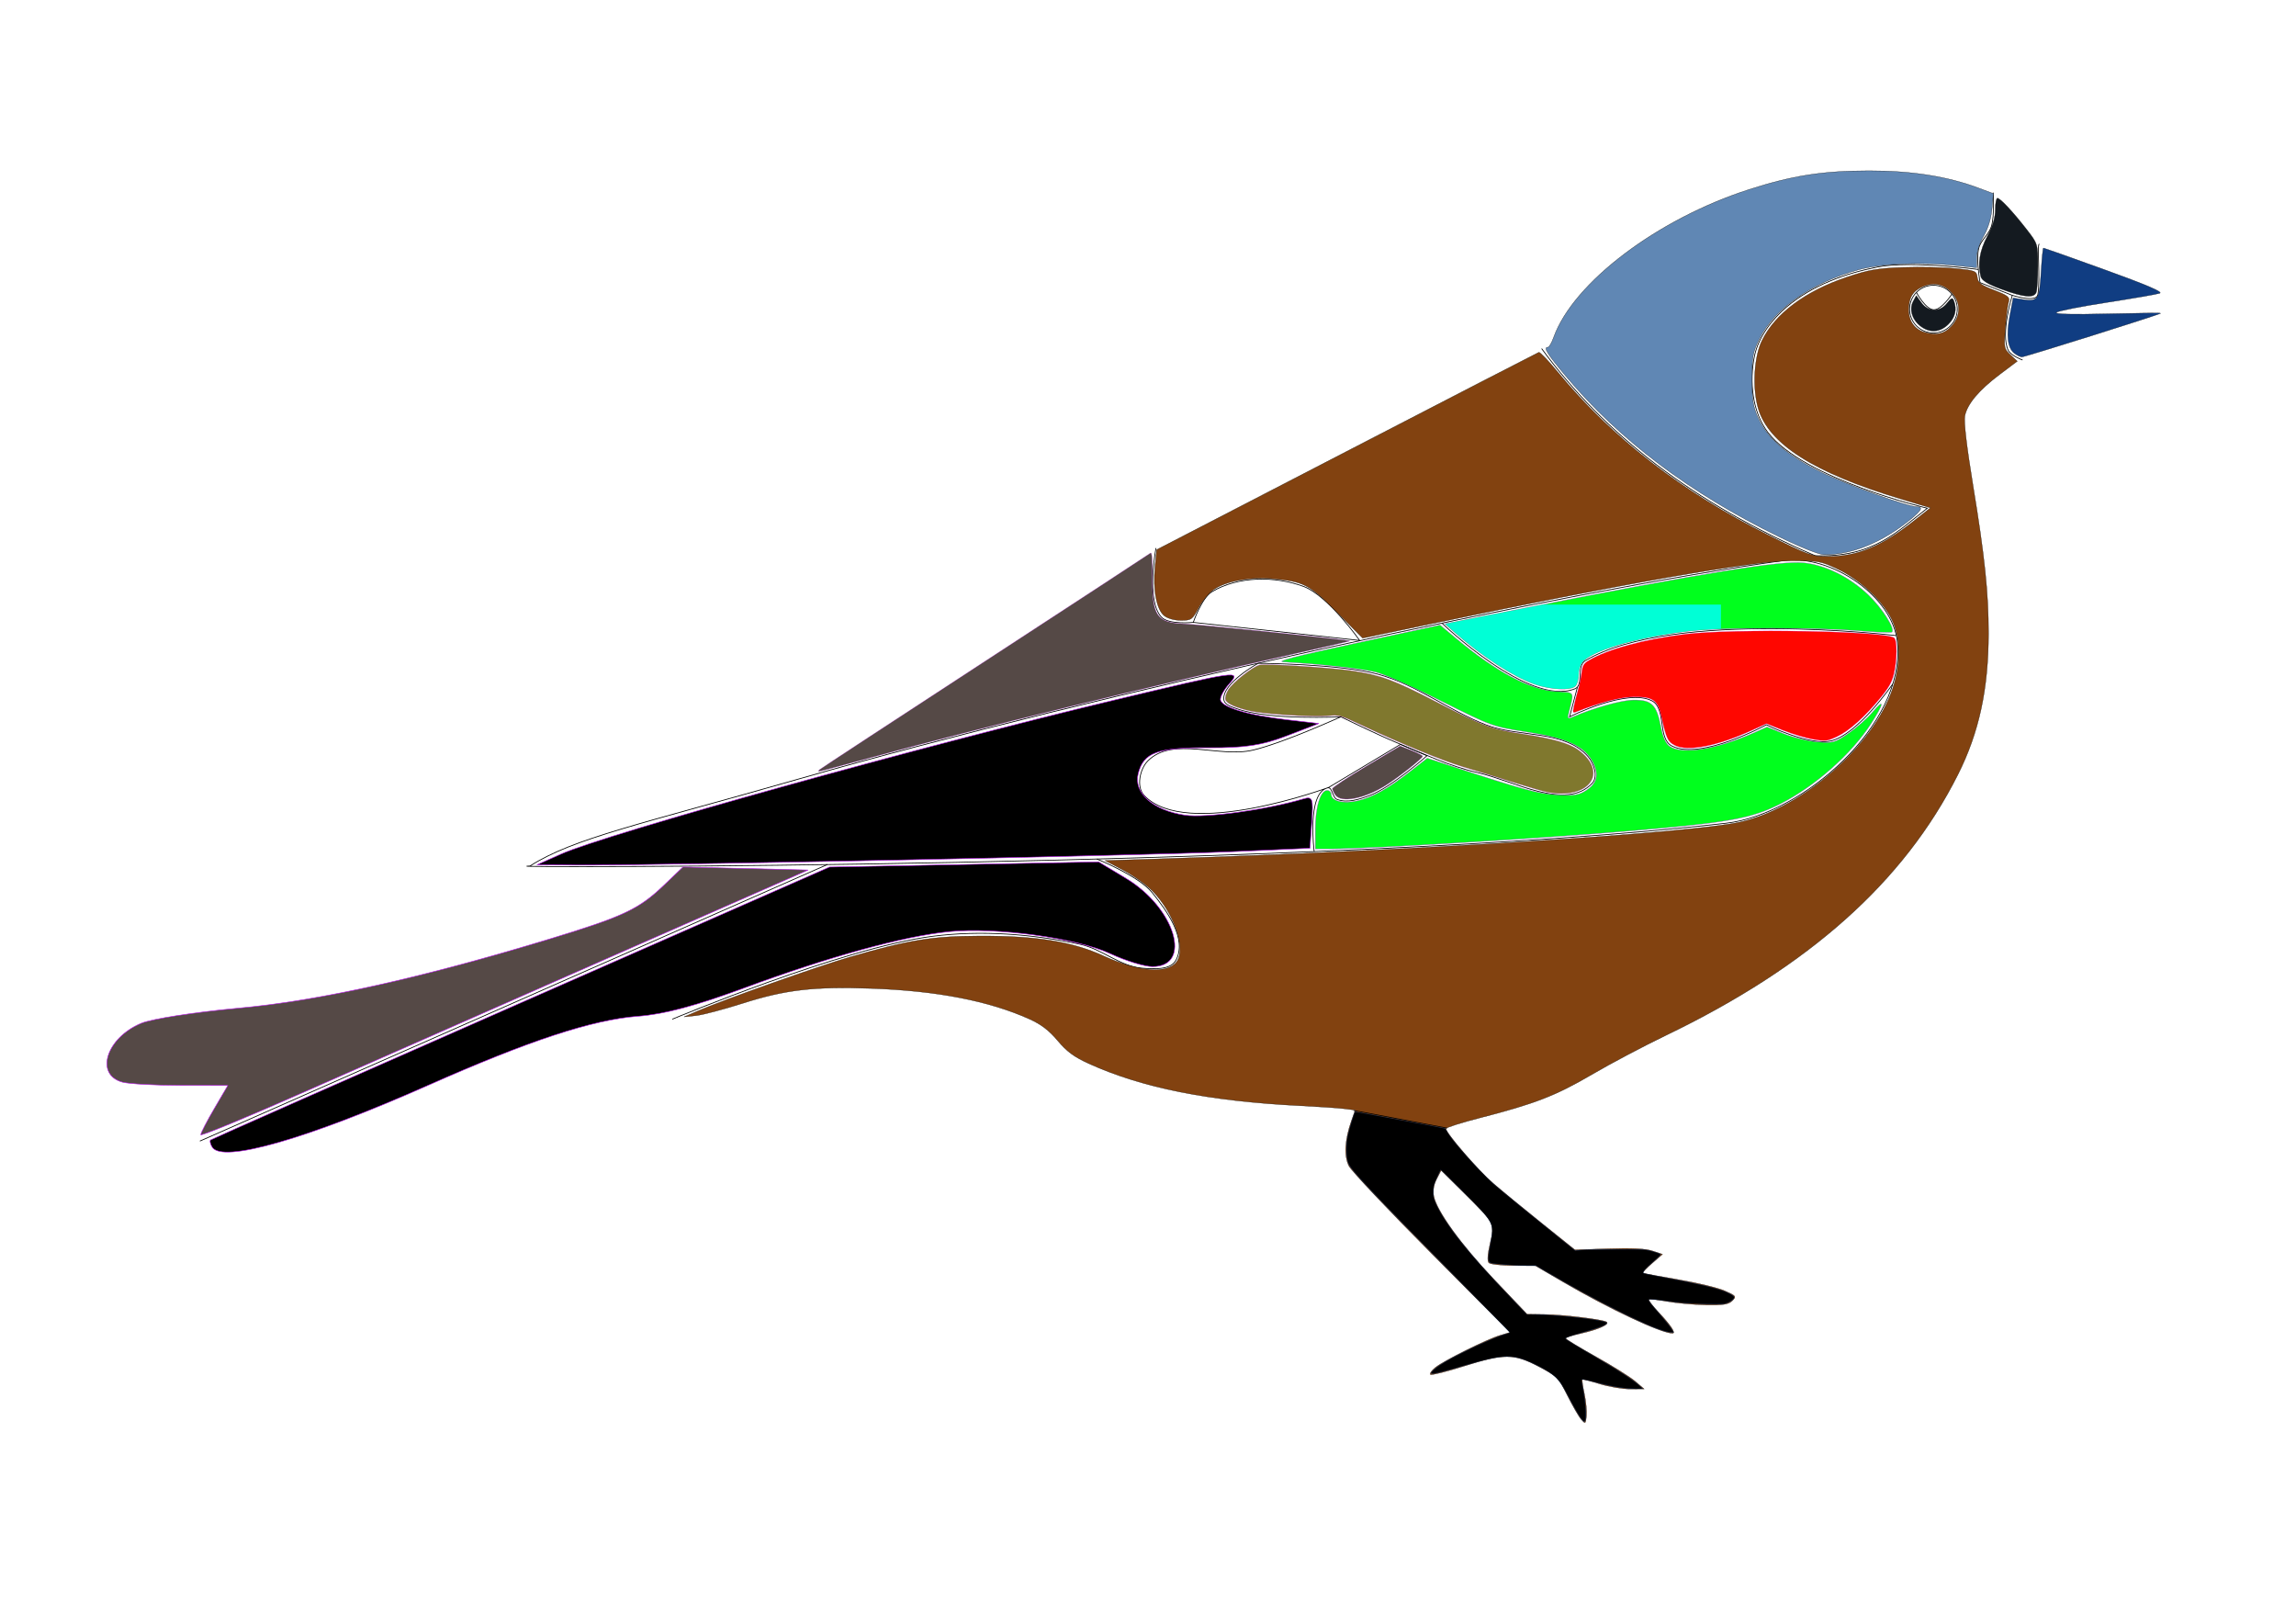 <?xml version="1.0" encoding="UTF-8"?>
<svg width="297mm" height="210mm" version="1.1" viewBox="0 0 1052.4 744.09" xmlns="http://www.w3.org/2000/svg">
<g transform="translate(0 -308.27)">
<g transform="matrix(3.448 0 0 3.448 -561.19 -1220.5)">
<path d="m233.21 558.48c5.834-3.728 14.783-5.561 35.813-11.591 39.451-11.311 102.24-25.061 130.79-29.006 6.299-0.871 14.599 4.705 15.188 10.911 1.041 10.97-12.638 22.826-22.741 23.991-52.67 6.075-167.37 5.923-159.04 5.695z" fill="none" stroke="#000" stroke-width=".1"/>
<path d="m433.86 475.82c-0.348-0.139 0.165 4.694-0.202 6.718-0.202 1.113-3.393 0.089-3.393 0.089s-1.606 5.121-0.536 7.321c0.333 0.686 1.897 1.277 1.897 1.277" fill="none" stroke="#000" stroke-width=".1"/>
<path d="m427.72 468.97s0.197 3.037-0.224 4.467c-0.32 1.087-1.425 1.846-1.696 2.946-0.363 1.475 0.179 4.554 0.179 4.554l4.301 1.701" fill="none" stroke="#000" stroke-width=".1"/>
<circle cx="419.78" cy="484.46" r="3.17" fill="none" stroke="#000" stroke-width=".1"/>
<path d="m417.51 482.23s1.217 2.27 2.304 2.312c1.068 0.041 2.431-2.091 2.431-2.091" fill="none" stroke="#000" stroke-width=".1"/>
<path d="m367.7 489.71c8.297 11.378 20.291 20.627 36.365 27.527 7.835 0.272 11.008-3.318 14.9-6.313 0 0-16.475-3.866-21.213-10.102-2.068-2.722-2.457-6.753-1.768-10.102 0.527-2.561 2.297-4.877 4.293-6.566 3.367-2.848 7.794-4.455 12.122-5.303 4.366-0.856 13.344 0.338 13.344 0.338" fill="none" stroke="#000" stroke-width=".1"/>
<path d="m316.43 516.22s-1.36 6.91 0.711 9.171c0.968 1.057 4.243 0.707 4.243 0.707l22.126 2.401s-4.22-5.978-7.454-7.174c-3.82-1.412-8.707-1.392-12.198 0.707-1.361 0.818-2.473 4.072-2.473 4.072" fill="none" stroke="#000" stroke-width=".1"/>
<path d="m354.46 526.21s11.551 11.141 17.651 8.722c1.241-0.492 0.156-3.013 1.399-3.751 11.61-6.895 41.314-3.328 41.314-3.328" fill="none" stroke="#000" stroke-width=".1"/>
<path d="m372.45 534.72-1.039 3.928s7.663-3.846 10.96-2.121c1.94 1.015 0.696 5.025 2.652 6.01 3.83 1.93 12.551-2.828 12.551-2.828s5.785 2.867 8.662 2.121c3.578-0.928 8.132-7.539 8.132-7.539" fill="none" stroke="#000" stroke-width=".1"/>
<path d="m325.45 536.35c-0.222-2.2 4.565-4.815 4.565-4.815s10.791 0.059 15.941 1.456c5.088 1.38 9.404 4.809 14.319 6.718 4.43 1.72 10.518 0.635 13.612 4.243 0.776 0.905 1.349 2.67 0.53 3.535-3.496 3.698-10.24-0.284-15.203-1.414-3.799-0.866-7.363-2.568-10.96-4.066-2.458-1.024-7.248-3.359-7.248-3.359s-9.448 0.493-13.789-1.061c-0.677-0.242-1.696-0.522-1.768-1.237z" fill="none" stroke="#000" stroke-width=".1"/>
<path d="m341.02 538.64s-7.63 3.475-11.684 4.431c-4.554 1.074-10.634-1.871-13.965 1.414-1.098 1.083-1.581 3.467-0.53 4.596 5.585 6.001 24.572-1.061 24.572-1.061l9.506-5.7 3.545 1.497s-4.698 4.17-7.571 5.263c-1.387 0.527-3.045 1.089-4.419 0.53-0.603-0.245-0.594-1.67-1.227-1.518-2.804 0.674-1.786 8.464-1.786 8.464" fill="none" stroke="#000" stroke-width=".1"/>
<path d="m272.77 558.27-83.439 36.77" fill="none" stroke="#000" stroke-width=".1"/>
<path d="m252.13 578.84s22.595-9.485 34.603-11.02c6.497-0.831 13.216-0.304 19.622 1.061 2.901 0.618 5.349 2.989 8.309 3.182 1.512 0.099 3.696 0.27 4.419-1.061 1.522-2.8-1.17-6.544-3.182-9.016-1.804-2.217-7.339-4.437-7.339-4.437" fill="none" stroke="#000" stroke-width=".1"/>
<path d="m399.19 514.68c-11.791-5.765-21.154-12.822-28.278-21.314-2.5-2.98-3.034-3.845-2.37-3.845 0.155 0 0.496-0.597 0.758-1.326 2.606-7.267 13.828-15.746 26.008-19.649 5.764-1.847 9.744-2.466 15.908-2.474 5.658-7e-3 10.417 0.741 14.551 2.287l1.98 0.741-0.185 2.041c-0.117 1.293-0.523 2.618-1.106 3.613-0.546 0.931-0.921 2.107-0.921 2.887v1.316l-2.563-0.275c-4.827-0.518-10.098-0.298-13.17 0.549-6.218 1.716-11.203 5.189-13.156 9.166-0.87 1.772-0.985 2.402-0.982 5.366 3e-3 2.768 0.151 3.686 0.842 5.222 1.183 2.629 3.868 4.945 8.248 7.112 3.332 1.649 11.603 4.636 12.837 4.636 0.988 0 0.512 0.653-1.69 2.32-3.498 2.647-7.18 4.045-10.659 4.045-0.648 0-3.151-1-6.051-2.418z" fill="#6087b4" stroke="#000" stroke-width=".035"/>
<path d="m418.02 486.69c-1.088-0.856-1.482-2.233-0.933-3.258l0.409-0.763 0.69 0.947c0.91 1.25 2.441 1.278 3.396 0.064 0.577-0.733 0.731-0.789 0.91-0.325 0.436 1.135 0.19 2.197-0.718 3.105-1.12 1.12-2.514 1.206-3.753 0.231z" fill="#141a20" stroke="#000" stroke-width=".035"/>
<path d="m428.82 481.81c-1.791-0.66-2.599-1.149-2.735-1.655-0.45-1.673-0.165-3.454 0.858-5.371 0.712-1.335 1.061-2.494 1.061-3.529 0-0.848 0.128-1.541 0.284-1.541 0.373 0 2.081 1.83 3.909 4.186 1.448 1.867 1.464 1.92 1.464 4.832 0 1.619-0.097 3.196-0.215 3.504-0.303 0.791-1.664 0.665-4.626-0.426z" fill="#141a20" stroke="#000" stroke-width=".035"/>
<path d="m372.96 632.03c-0.319-0.363-1.143-1.789-1.832-3.167-1.194-2.39-1.373-2.57-3.84-3.867-3.289-1.728-4.561-1.73-10.022-0.01-2.271 0.715-4.23 1.2-4.353 1.078s0.172-0.54 0.656-0.928c1.133-0.909 6.841-3.747 8.586-4.27l1.346-0.403-10.41-10.457c-5.726-5.751-10.683-10.999-11.017-11.662-0.672-1.334-0.55-3.483 0.341-6.008l0.498-1.412-1.48-0.181c-0.814-0.1-3.39-0.276-5.723-0.392-12.216-0.605-21.135-2.381-28.26-5.629-1.912-0.871-2.892-1.597-4.092-3.03-1.125-1.344-2.187-2.16-3.704-2.846-5.375-2.431-12.342-3.785-21.04-4.091-7.671-0.27-11.435 0.165-17.129 1.979-2.517 0.802-5.301 1.536-6.187 1.631l-1.612 0.173 1.768-0.761c3.551-1.528 16.078-5.969 20.298-7.196 7.79-2.264 10.912-2.772 17.178-2.798 7.558-0.031 12.333 0.733 16.514 2.643 4.628 2.115 8.528 2.432 9.728 0.791 1.28-1.751-0.321-6.463-3.196-9.403-0.814-0.832-2.568-2.085-3.899-2.785l-2.42-1.272 7.547-0.241c33.307-1.063 70.185-3.399 76.843-4.867 8.301-1.831 17.771-10.111 20.318-17.766 1.094-3.287 1.04-6.795-0.142-9.211-1.203-2.459-4.223-5.261-7.179-6.662-2.261-1.071-2.598-1.13-6.279-1.095-5.231 0.05-22.318 3.046-47.876 8.395l-8.985 1.88-3.389-3.413c-3.729-3.756-4.456-4.13-8.693-4.483-2.95-0.245-6.038 0.323-7.668 1.413-0.644 0.43-1.569 1.534-2.055 2.453-0.836 1.58-0.963 1.671-2.347 1.672-0.878 7e-4 -1.774-0.251-2.241-0.628-1.009-0.817-1.507-3.46-1.216-6.455l0.224-2.311 25.266-13.068c13.896-7.188 25.388-13.113 25.538-13.168 0.15-0.054 1.292 1.138 2.538 2.649 7.182 8.711 16.482 15.915 27.95 21.65 5.28 2.641 5.849 2.846 7.882 2.846 3.958 0 7.156-1.314 11.451-4.703l2.237-1.766-4.005-1.208c-11.498-3.467-17.518-7.299-18.892-12.023-0.791-2.721-0.56-6.826 0.507-9.007 1.747-3.571 5.747-6.563 11.257-8.419 2.943-0.991 4.1-1.192 7.542-1.308 2.236-0.075 5.339-0.01 6.894 0.144 2.673 0.266 2.834 0.33 2.933 1.173 0.085 0.731 0.488 1.041 2.24 1.72 1.869 0.725 2.108 0.923 1.913 1.583-0.123 0.415-0.317 1.975-0.433 3.467-0.2 2.582-0.167 2.752 0.692 3.548l0.902 0.836-2.333 1.756c-2.772 2.085-4.312 3.918-4.64 5.52-0.151 0.741 0.241 4.089 1.07 9.132 1.578 9.6 2.076 14.354 2.074 19.78-4e-3 7.39-1.261 13.189-4.068 18.765-7.174 14.251-19.779 25.495-38.887 34.687-2.917 1.403-7.332 3.739-9.811 5.191-4.775 2.796-7.571 3.877-14.849 5.742-2.479 0.635-4.508 1.281-4.508 1.435 0 0.58 4.265 5.519 6.246 7.233 1.134 0.981 4.051 3.379 6.482 5.327l4.419 3.542 4.466-0.153c3.034-0.104 4.9-0.01 5.82 0.294l1.354 0.447-1.371 1.185c-0.754 0.652-1.305 1.237-1.224 1.3 0.081 0.063 2.196 0.462 4.699 0.887 2.503 0.425 5.278 1.094 6.165 1.486 1.527 0.676 1.581 0.746 1.004 1.323-0.488 0.488-1.185 0.598-3.513 0.554-1.597-0.03-3.915-0.239-5.151-0.464-1.236-0.225-2.319-0.337-2.407-0.248-0.088 0.088 0.492 0.854 1.29 1.702 1.604 1.704 2.316 2.778 1.841 2.778-1.507 0-8.383-3.227-14.532-6.819l-3.68-2.151-2.931-0.023c-1.612-0.013-3.087-0.182-3.278-0.376-0.228-0.232-0.17-1.119 0.17-2.581 0.621-2.67 0.624-2.663-3.688-6.923l-2.821-2.787-0.595 1.151c-0.38 0.735-0.52 1.55-0.387 2.257 0.373 1.987 3.631 6.491 8.061 11.146l4.345 4.566 2.361 0.034c2.497 0.036 7.66 0.665 8.202 1 0.484 0.299-1.122 1.019-3.404 1.524-1.118 0.248-2.027 0.544-2.019 0.659 8e-3 0.115 1.82 1.217 4.028 2.45s4.548 2.698 5.201 3.256l1.187 1.015-1.825 0.014c-1.004 8e-3 -2.826-0.297-4.051-0.678s-2.276-0.643-2.337-0.582c-0.061 0.061 0.062 0.919 0.274 1.906 0.212 0.988 0.334 2.302 0.273 2.922-0.108 1.079-0.137 1.099-0.692 0.466v2e-5zm49.179-145.25c1.221-1.299 1.313-3.036 0.23-4.323-1.089-1.294-2.454-1.634-3.988-0.992-1.329 0.555-1.885 1.463-1.885 3.078 0 1.55 0.822 2.672 2.225 3.035 1.52 0.394 2.517 0.161 3.417-0.797z" fill="#824210" stroke="#000" stroke-width=".035"/>
<path d="m430.55 490.34c-0.909-0.69-1.115-2.368-0.615-5.016l0.443-2.346 1.279 0.203c2 0.318 2.225-0.017 2.43-3.622 0.101-1.773 0.245-3.224 0.319-3.224 0.074 0 3.736 1.3 8.136 2.889 5.556 2.006 7.796 2.962 7.329 3.129-0.37 0.132-3.536 0.681-7.036 1.22-3.5 0.539-6.523 1.139-6.718 1.332-0.234 0.233 2.064 0.293 6.821 0.177 3.946-0.096 7.128-0.129 7.071-0.073-0.193 0.189-18.101 5.822-18.473 5.811-0.203-6e-3 -0.647-0.222-0.987-0.48z" fill="#103d82" stroke="#000" stroke-width=".035"/>
<path d="m342.69 590.97 12.43 2.344" fill="none" stroke="#000" stroke-width=".1"/>
<path d="m372.95 631.94c-0.368-0.485-1.205-1.959-2.041-3.594-0.845-1.652-1.573-2.347-3.493-3.333-3.41-1.751-4.454-1.769-9.865-0.175-3.241 0.955-4.39 1.231-4.532 1.09-0.163-0.163 0.746-0.921 1.897-1.582 2.505-1.439 6.985-3.466 8.199-3.709 0.206-0.041 0.357-0.121 0.338-0.178-0.02-0.057-3.374-3.481-7.455-7.61-10.511-10.636-13.408-13.691-13.93-14.691-0.369-0.708-0.437-2.416-0.151-3.817 0.168-0.824 0.857-3.065 0.986-3.209 0.013-0.014 2.687 0.478 5.943 1.094s5.954 1.12 5.995 1.12c0.042 0 0.145 0.157 0.23 0.349 0.444 1.004 4.381 5.444 6.308 7.115 1.184 1.026 5.896 4.879 9.348 7.642l1.438 1.151 0.625-0.076c0.344-0.042 2.425-0.086 4.625-0.097 3.863-0.02 4.035-0.011 5.033 0.274 0.568 0.162 1.057 0.335 1.087 0.384 0.03 0.049-0.371 0.45-0.891 0.892-1.247 1.06-1.62 1.5-1.384 1.632 0.097 0.054 1.72 0.38 3.606 0.723 4.953 0.902 7.457 1.59 8.328 2.289 0.255 0.204-0.052 0.594-0.689 0.876-0.54 0.239-0.748 0.251-3.271 0.188-1.961-0.049-3.304-0.157-4.934-0.396-1.254-0.184-2.287-0.281-2.347-0.221-0.129 0.129 0.099 0.436 1.581 2.127 0.622 0.709 1.263 1.51 1.424 1.781l0.294 0.493h-0.383c-1.521 0-8.91-3.587-16.188-7.858l-1.732-1.017-1.143-3e-3c-1.797-4e-3 -4.667-0.218-4.949-0.369-0.347-0.186-0.334-0.705 0.065-2.726 0.505-2.558 0.459-2.643-3.691-6.757l-2.942-2.917-0.5 1.042c-0.437 0.911-0.5 1.151-0.499 1.917 1e-3 0.759 0.065 1.006 0.482 1.861 1.306 2.68 4.174 6.277 9.256 11.608l2.711 2.844 1.15 5e-4c2.873 1e-3 9.084 0.704 9.449 1.069 0.231 0.231-1.118 0.777-3.37 1.364-1.444 0.376-2.116 0.616-2.116 0.755 0 0.095 1.342 0.917 3.925 2.404 2.906 1.673 5.024 3.041 5.825 3.765l0.562 0.508-0.984 5e-3c-1.362 7e-3 -3.269-0.296-5.09-0.81-0.846-0.239-1.672-0.434-1.836-0.434-0.259 0-0.288 0.045-0.225 0.344 0.583 2.771 0.737 5.281 0.323 5.281-0.053 0-0.234-0.183-0.404-0.406z" fill="#103d82" stroke="#000" stroke-width=".013"/>
<path d="m373.17 632.15c-0.338-0.35-0.89-1.26-1.738-2.864-1.019-1.926-1.206-2.219-1.795-2.807-0.606-0.605-1.649-1.25-3.145-1.943-2.631-1.22-3.841-1.195-8.584 0.179-3.13 0.906-4.313 1.213-4.679 1.213-0.15 0-0.183-0.015-0.183-0.084 0-0.118 0.539-0.604 1.075-0.968 1.641-1.116 6.607-3.491 8.516-4.073 0.683-0.208 0.84-0.268 0.84-0.321 0-0.048-0.295-0.357-2.211-2.309-1.079-1.1-5.827-5.922-8.484-8.618-4.788-4.856-7.981-8.171-9.303-9.657-0.971-1.091-1.327-1.566-1.48-1.975-0.27-0.722-0.299-2.386-0.062-3.547 0.16-0.783 0.827-2.981 0.956-3.151 0.067-0.087-0.403-0.168 6.243 1.076 2.601 0.487 4.955 0.927 5.232 0.979 0.47 0.087 0.508 0.102 0.575 0.223 0.371 0.678 0.755 1.207 1.657 2.286 1.611 1.926 3.727 4.146 4.955 5.195 1.258 1.076 5.048 4.174 8.528 6.972l2.079 1.671 0.188-0.028c0.526-0.078 1.703-0.112 4.761-0.138 3.437-0.029 4.231-7e-3 4.84 0.135 0.652 0.152 1.546 0.449 1.546 0.515 0 0.059-0.381 0.424-1.117 1.072-0.937 0.824-1.264 1.202-1.195 1.382 0.035 0.091 0.47 0.188 2.975 0.658 4.369 0.82 6.278 1.254 7.623 1.737 0.874 0.313 1.48 0.663 1.48 0.853 0 0.266-0.758 0.743-1.326 0.834-0.363 0.058-1.663 0.059-3.204 2e-3 -1.827-0.068-2.754-0.147-4.415-0.378-1.028-0.143-1.896-0.239-2.161-0.24-0.466-9.4e-4 -0.333 0.237 0.965 1.723 1.062 1.217 1.617 1.912 1.914 2.397l0.182 0.298h-0.259c-0.897 0-3.317-0.979-7.12-2.88-3.094-1.546-5.691-2.963-9.394-5.124l-1.506-0.879-0.992-2.2e-4c-1.854-4.4e-4 -4.65-0.2-5.048-0.36-0.362-0.146-0.337-0.744 0.127-3.131 0.155-0.798 0.166-1.445 0.03-1.878-0.259-0.824-0.677-1.31-3.962-4.607-1.532-1.537-2.8-2.78-2.818-2.762-0.065 0.066-0.785 1.631-0.879 1.911-0.121 0.36-0.166 1.196-0.091 1.678 0.156 0.996 1.483 3.258 3.217 5.484 1.794 2.301 3.746 4.492 7.637 8.572l1.539 1.613 1.241 0.029c3.57 0.085 9.251 0.743 9.383 1.087 0.085 0.221-1.075 0.676-3.237 1.271-1.71 0.47-2.232 0.656-2.232 0.796 0 0.036 0.095 0.134 0.21 0.218 0.281 0.205 1.775 1.103 3.613 2.17 3.494 2.03 5.095 3.08 6.187 4.056l0.221 0.197-0.215 0.032c-0.271 0.041-1.42-9e-3 -2.172-0.093-1.189-0.134-2.092-0.321-4.239-0.877-0.996-0.258-1.35-0.31-1.447-0.214-0.044 0.044-0.039 0.138 0.025 0.464 0.314 1.611 0.464 2.724 0.499 3.702 0.029 0.819-2e-3 1.191-0.111 1.326-0.074 0.091-0.075 0.09-0.257-0.098z" stroke="#b1e" stroke-width=".004"/>
<path d="m366.68 534.29c-2.798-1.007-6.902-3.669-10.469-6.792l-1.38-1.208 11.103-2.189c22.845-4.505 33.506-6.236 36.547-5.933 2.899 0.288 6.152 1.894 8.635 4.263 1.855 1.77 3.603 4.516 3.157 4.962-0.096 0.096-2.07 0.017-4.386-0.175-5.47-0.453-18.18-0.453-22.243 7.4e-4 -6.568 0.733-12.651 2.404-14.281 3.922-0.463 0.432-0.745 1.13-0.745 1.847 0 0.634-0.191 1.344-0.424 1.577-0.629 0.629-3.383 0.492-5.513-0.275z" fill="#00ff1d" stroke="#b1e" stroke-width=".035"/>
<path d="m337.61 553.54c0-2.889 0.685-5.115 1.573-5.115 0.302 0 0.548 0.243 0.548 0.539 0 0.878 1.594 1.27 3.464 0.853 1.991-0.445 4.07-1.603 7.071-3.939l2.226-1.734 3.254 1.072c9.401 3.098 11.49 3.664 14.037 3.809 2.223 0.126 2.836 0.035 3.791-0.567 1.486-0.937 1.774-2.136 0.912-3.797-1.095-2.109-3.381-3.152-8.771-4.001-4.55-0.716-4.659-0.755-11.312-4.084-3.695-1.848-7.638-3.591-8.764-3.872-1.811-0.452-7.796-1.109-12.246-1.344-1.135-0.06 1.503-0.745 9.617-2.496l11.182-2.413 2.152 1.791c5.344 4.447 9.716 6.775 13.199 7.026 2.671 0.193 2.482-0.103 1.777 2.785-0.202 0.828-0.148 0.906 0.442 0.647 2.757-1.21 6.592-2.282 8.185-2.289 2.374-0.01 3.023 0.617 3.583 3.462 0.296 1.506 0.662 2.335 1.197 2.709 1.609 1.127 6.204 0.396 11.09-1.765l1.846-0.816 2.229 0.9c1.226 0.495 3.232 0.981 4.458 1.079 2.132 0.171 2.314 0.12 4.175-1.161 1.07-0.737 2.493-1.992 3.162-2.789 1.661-1.98 1.541-1.157-0.23 1.583-2.582 3.995-7.401 8.256-11.959 10.574-3.954 2.011-6.922 2.537-20.877 3.697-11.747 0.977-34.041 2.307-38.802 2.316l-2.21 4e-3v-2.663z" fill="#00ff1d" stroke="#b1e" stroke-width=".035"/>
<path d="m369.9 534.92c-0.863-0.051-1.931-0.247-2.766-0.506-2.628-0.816-6.713-3.363-10.336-6.444-0.589-0.501-1.911-1.664-1.897-1.668 0.015-5e-3 9.446-1.865 11.714-2.31l1.309-0.257h11.804 11.804v1.608 1.608l-0.176 9e-3c-0.097 5e-3 -0.359 0.017-0.582 0.025-1.386 0.055-2.489 0.133-3.43 0.243-5.27 0.615-10.254 1.824-12.773 3.098-0.767 0.388-1.259 0.756-1.518 1.136-0.296 0.435-0.431 0.871-0.459 1.492-0.018 0.397-0.047 0.625-0.111 0.891-0.085 0.351-0.197 0.59-0.339 0.723-0.304 0.284-1.155 0.418-2.245 0.353z" fill="#00ffd6" stroke="#b1e" stroke-width=".002"/>
<path d="m385.38 542.43c-0.925-0.48-1.115-0.897-1.794-3.932-0.467-2.087-1.119-2.531-3.662-2.497-1.754 0.024-4.441 0.724-7.646 1.994-0.43 0.17-0.461 0.104-0.311-0.665 0.091-0.47 0.329-1.417 0.527-2.104 0.199-0.688 0.429-1.777 0.511-2.42 0.126-0.982 0.282-1.248 0.967-1.652 2.551-1.505 7.341-2.81 12.773-3.479 6.432-0.792 26.681-0.44 27.823 0.484 0.415 0.336 0.398 2.92-0.032 4.747-0.257 1.091-0.668 1.835-1.734 3.137-2.132 2.606-4.255 4.509-5.841 5.235-1.377 0.63-1.505 0.645-3.184 0.357-0.962-0.165-2.751-0.701-3.974-1.19l-2.224-0.89-1.96 0.896c-4.605 2.105-8.535 2.865-10.239 1.98z" fill="#ff0600" stroke="#b1e" stroke-width=".025"/>
<path d="m340.27 549.04c-0.214-0.306-0.389-0.685-0.389-0.844s2.028-1.499 4.507-2.979l4.507-2.691 1.493 0.593c0.821 0.326 1.493 0.675 1.493 0.774 0 0.263-3.133 2.739-4.832 3.818-2.873 1.825-6.002 2.438-6.779 1.329z" fill="#554946" stroke="#b1e" stroke-width=".025"/>
<path d="m189.45 594.19c0-0.224 0.809-1.787 1.798-3.474l1.798-3.067-6.217-0.01c-3.419-5e-3 -6.922-0.199-7.785-0.43-3.713-0.995-2.163-5.884 2.481-7.824 1.414-0.591 7.197-1.494 12.85-2.006 10.674-0.967 24.257-3.979 41.31-9.161 9.947-3.022 11.981-3.975 15.337-7.188l2.529-2.421 16.637 0.401-26.403 11.614c-14.522 6.388-32.688 14.395-40.369 17.793-7.681 3.398-13.965 5.996-13.965 5.772z" fill="#554946" stroke="#b1e" stroke-width=".071"/>
<path d="m271.69 545.68c0.131-0.126 10.025-6.607 21.988-14.403s21.871-14.272 22.02-14.392c0.191-0.154 0.264 0.788 0.25 3.215-0.03 5.18 0.581 6.053 4.333 6.197 1.871 0.071 22.057 2.159 21.946 2.27-0.031 0.031-3.318 0.788-7.303 1.682-19.345 4.338-42.16 9.927-56.179 13.763-3.813 1.043-7.014 1.897-7.112 1.897-0.099 0-0.073-0.103 0.058-0.228z" fill="#554946" stroke="#b1e" stroke-width=".025"/>
<path d="m368.39 548.65c-0.569-0.113-2.819-0.767-5-1.454s-4.979-1.551-6.216-1.92c-2.581-0.769-8.245-3.09-13.06-5.352-3.25-1.527-3.338-1.552-4.875-1.392-1.721 0.179-8.26-0.225-10.132-0.625-1.966-0.421-3.275-0.998-3.44-1.517-0.093-0.293 0.058-0.831 0.377-1.348 0.595-0.962 3.241-3.057 4.151-3.285 0.812-0.204 9.439 0.34 12.365 0.779 3.692 0.555 5.459 1.206 10.963 4.044 6.386 3.293 7.566 3.734 11.623 4.344 4.031 0.607 6.246 1.248 7.474 2.164 4.071 3.036 1.315 6.66-4.23 5.562z" fill="#80782e" stroke="#b1e" stroke-width=".025"/>
<path d="m237.32 556.9c6.042-2.697 47.821-14.326 73.539-20.47 16.54-3.951 16.978-4.013 15.312-2.173-0.644 0.711-1.17 1.641-1.17 2.067 0 1.007 3.532 2.093 8.839 2.716l4.243 0.498-4.243 1.631c-3.299 1.268-5.598 1.622-10.34 1.59-6.88-0.047-8.728 0.626-9.433 3.434-0.647 2.576 1.956 4.889 6.221 5.529 2.699 0.405 10.756-0.701 15.673-2.15 1.3-0.383 1.395-0.135 1.175 3.063l-0.239 3.48-10.721 0.474c-10.964 0.485-77.163 1.834-86.735 1.768l-5.303-0.037 3.182-1.42z" stroke="#b1e" stroke-width=".071"/>
<path d="m190.97 595.85c-0.256-0.415-0.355-0.846-0.219-0.958s18.703-8.32 41.26-18.24l41.012-18.037 35.786-0.682 3.639 2.188c6.538 3.931 8.875 11.747 3.507 11.727-1.056-4e-3 -3.553-0.767-5.55-1.697-4.504-2.097-15.216-3.57-21.458-2.95-6.092 0.605-15.93 3.307-27.234 7.48-6.451 2.381-10.675 3.507-14.147 3.769-6.063 0.458-14.514 3.24-27.959 9.203-16.035 7.112-27.314 10.34-28.639 8.197z" stroke="#b1e" stroke-width=".071"/>
</g>
</g>
</svg>
